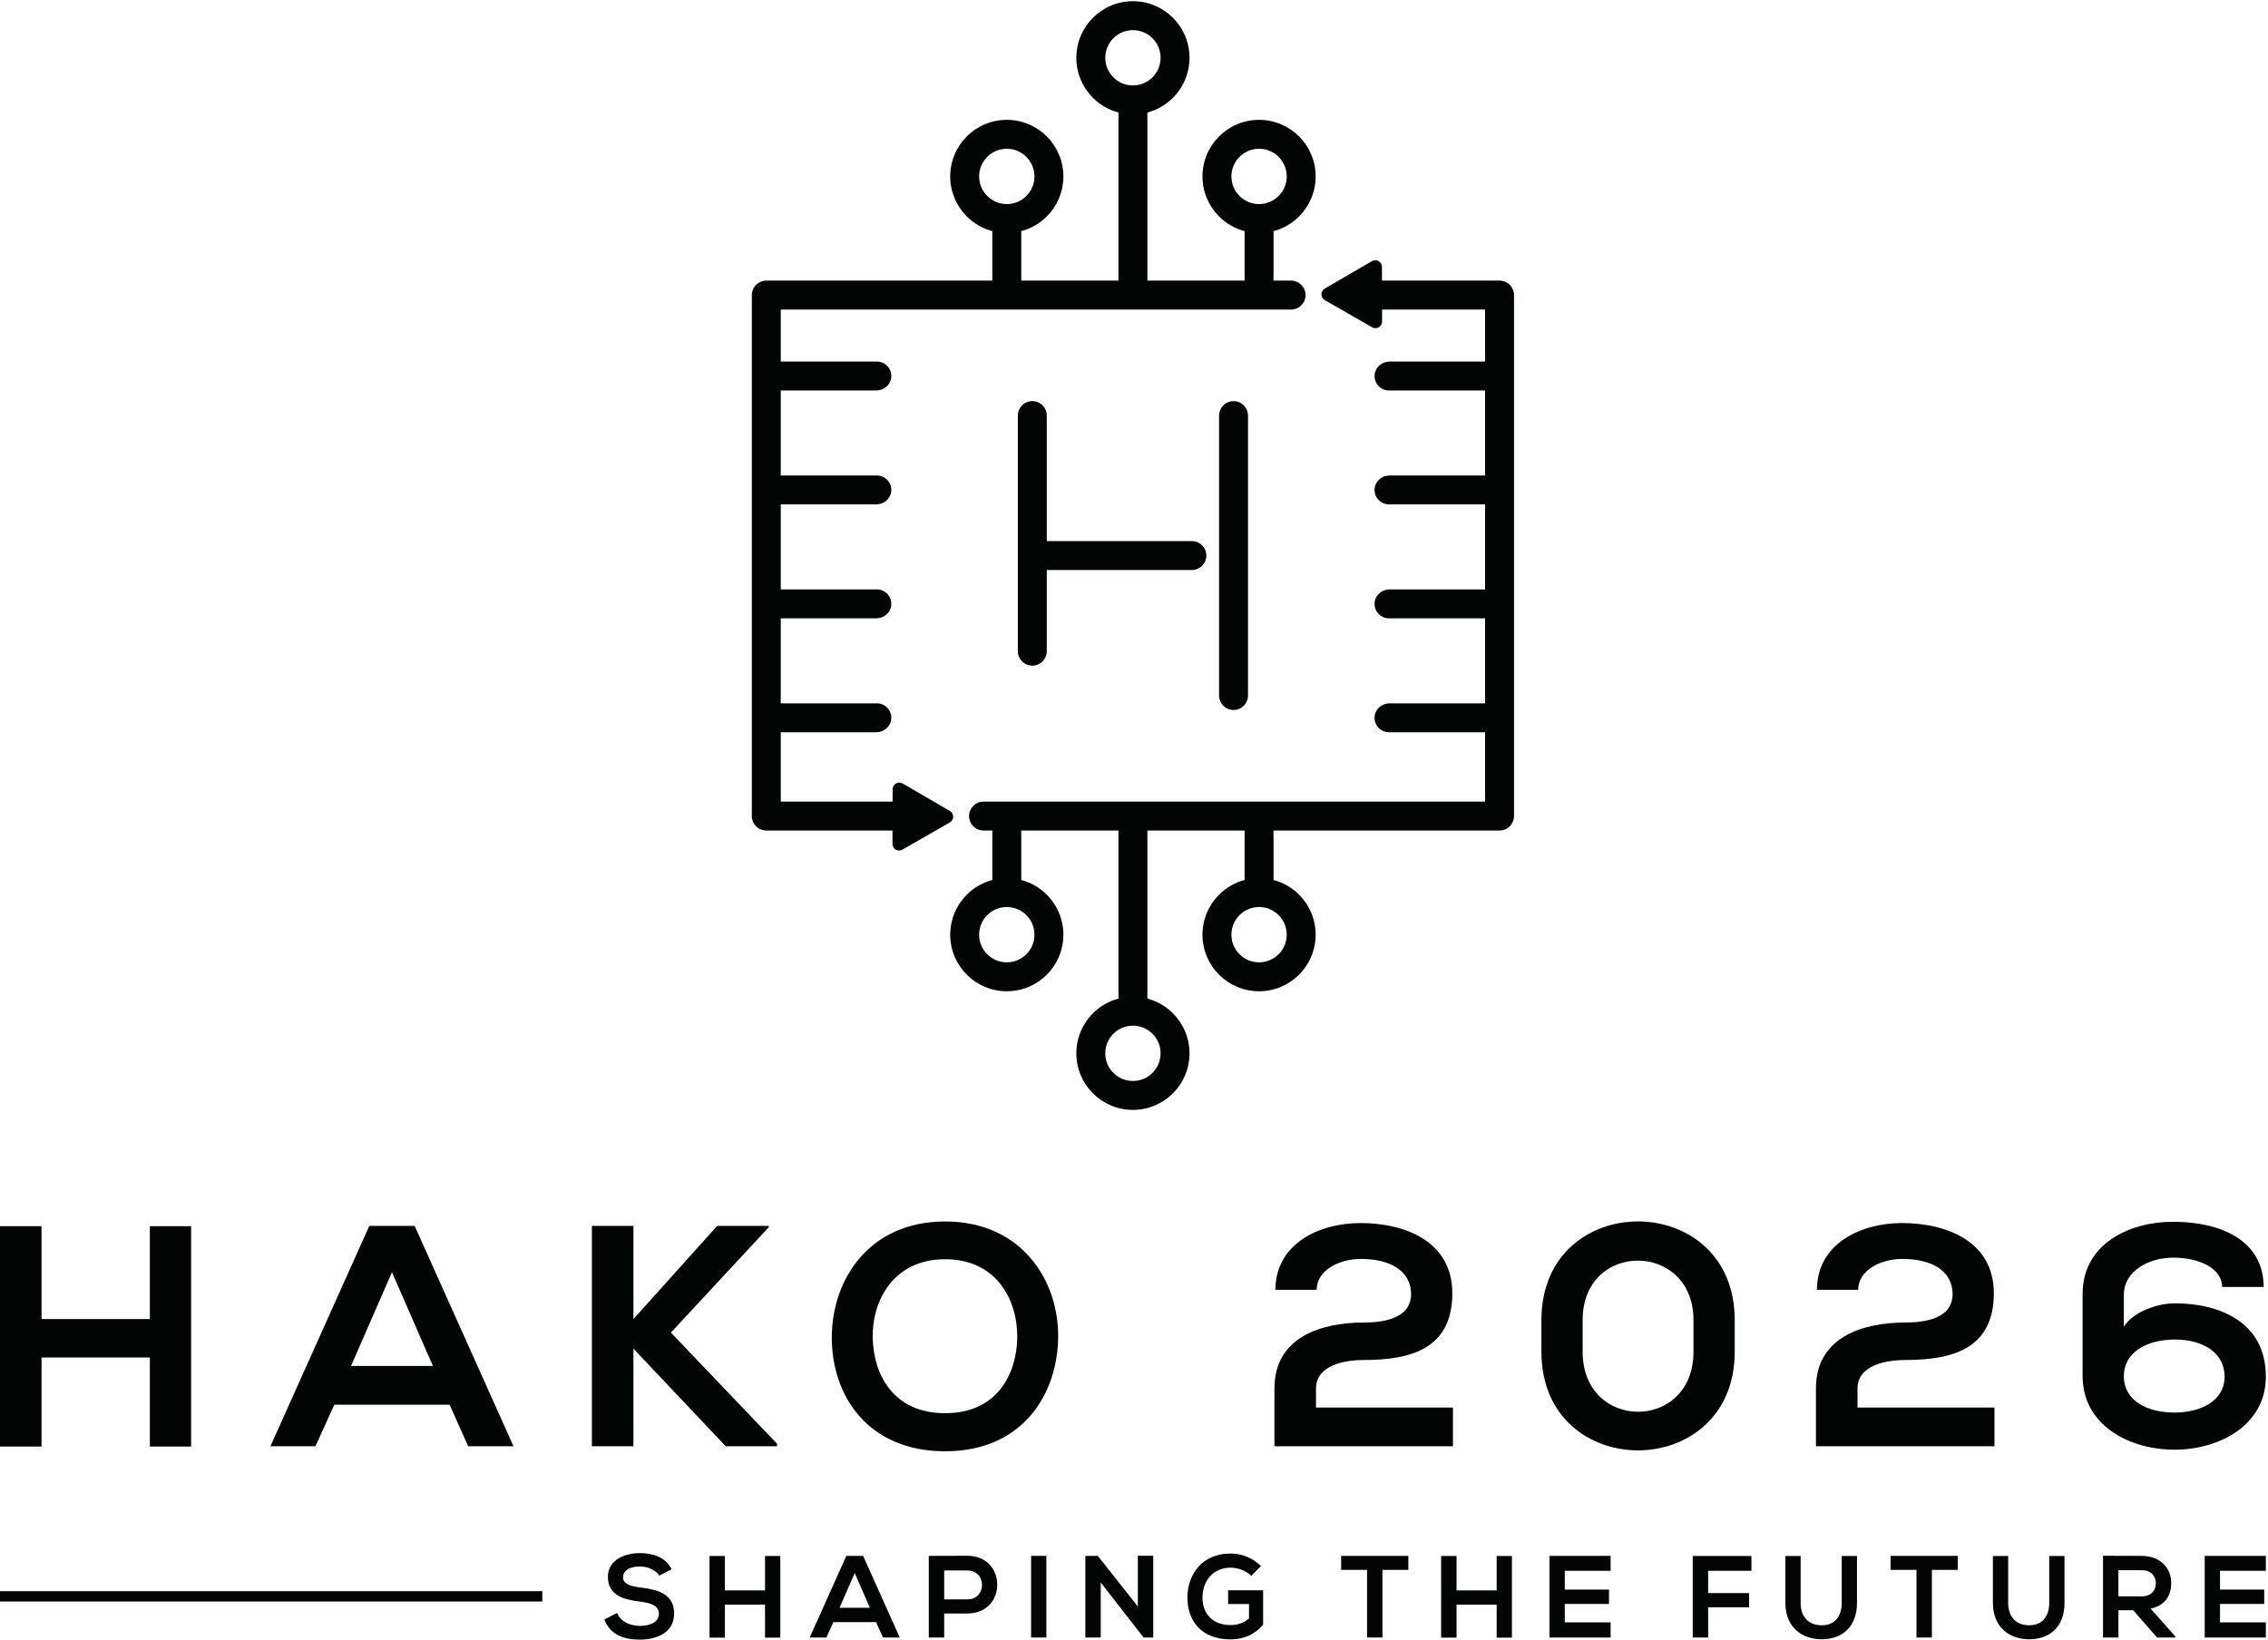 <?xml version="1.0" encoding="UTF-8" standalone="no"?> <svg xmlns="http://www.w3.org/2000/svg" xmlns:xlink="http://www.w3.org/1999/xlink" xmlns:serif="http://www.serif.com/" width="100%" height="100%" viewBox="0 0 4138 2992" version="1.1" xml:space="preserve" style="fill-rule:evenodd;clip-rule:evenodd;stroke-linejoin:round;stroke-miterlimit:2;"> <g transform="matrix(4.167,0,0,4.167,0,0)"> <path d="M65.618,633.456L65.618,594.443L18.197,594.443L18.197,633.456L0,633.456L0,536.958L18.197,536.958L18.197,577.624L65.618,577.624L65.618,536.958L83.677,536.958L83.677,633.456L65.618,633.456Z" style="fill:rgb(3,4,4);fill-rule:nonzero;"></path> <path d="M171.623,557.085L153.702,598.165L189.544,598.165L171.623,557.085ZM196.85,615.121L146.396,615.121L138.125,633.318L118.412,633.318L161.697,536.82L181.549,536.82L224.835,633.318L204.984,633.318L196.85,615.121Z" style="fill:rgb(3,4,4);fill-rule:nonzero;"></path> <path d="M336.628,537.371L293.755,583.553L340.212,632.215L340.212,633.318L317.742,633.318L277.351,590.583L277.351,633.318L259.153,633.318L259.153,536.82L277.351,536.82L277.351,577.624L314.02,536.82L336.628,536.82L336.628,537.371Z" style="fill:rgb(3,4,4);fill-rule:nonzero;"></path> <path d="M382.117,586.034C382.53,601.887 391.077,618.844 413.822,618.844C436.569,618.844 445.115,601.749 445.392,585.895C445.667,569.629 436.569,551.433 413.822,551.433C391.077,551.433 381.703,569.768 382.117,586.034ZM463.312,585.621C463.037,610.572 447.735,635.523 413.822,635.523C379.911,635.523 364.195,611.123 364.195,585.759C364.195,560.393 380.462,534.891 413.822,534.891C447.046,534.891 463.588,560.393 463.312,585.621Z" style="fill:rgb(3,4,4);fill-rule:nonzero;"></path> <path d="M558.422,564.804C558.56,544.402 577.859,535.579 595.643,535.579C614.942,535.579 635.896,543.437 635.896,566.321C635.896,590.858 617.424,595.546 597.159,595.546C589.164,595.546 576.206,597.614 576.206,608.091L576.206,616.361L636.172,616.361L636.172,633.318L558.009,633.318L558.009,607.952C558.009,585.759 578.135,579.142 597.159,579.142C604.466,579.142 617.838,577.9 617.838,566.734C617.838,556.258 608.326,551.295 595.92,551.295C586.407,551.295 576.62,556.12 576.482,564.804L558.422,564.804Z" style="fill:rgb(3,4,4);fill-rule:nonzero;"></path> <path d="M692.964,591.962C692.964,626.977 741.488,626.977 741.488,591.962L741.488,578.038C741.488,543.575 692.964,543.161 692.964,578.038L692.964,591.962ZM674.905,578.038C674.905,520.417 759.546,520.555 759.546,578.038L759.546,591.962C759.546,649.446 674.905,649.585 674.905,591.962L674.905,578.038Z" style="fill:rgb(3,4,4);fill-rule:nonzero;"></path> <path d="M795.524,564.804C795.662,544.402 814.962,535.579 832.744,535.579C852.044,535.579 872.998,543.437 872.998,566.321C872.998,590.858 854.525,595.546 834.261,595.546C826.265,595.546 813.306,597.614 813.306,608.091L813.306,616.361L873.273,616.361L873.273,633.318L795.11,633.318L795.11,607.952C795.11,585.759 815.236,579.142 834.261,579.142C841.566,579.142 854.938,577.9 854.938,566.734C854.938,556.258 845.426,551.295 833.02,551.295C823.508,551.295 813.721,556.12 813.583,564.804L795.524,564.804Z" style="fill:rgb(3,4,4);fill-rule:nonzero;"></path> <path d="M974.04,602.852C974.04,592.238 964.39,586.586 952.259,586.586C940.128,586.586 929.789,592.1 929.926,602.852C930.065,613.468 940.265,618.567 952.122,618.567C963.564,618.567 974.04,613.468 974.04,602.852ZM929.926,566.459L929.926,580.934C934.2,574.316 944.676,570.732 952.259,570.732C971.697,570.732 992.099,578.865 992.099,602.852C992.099,624.22 971.559,634.834 952.122,634.834C932.408,634.834 911.868,624.22 911.868,602.576L911.868,566.596C911.868,545.092 931.719,535.028 951.57,535.028C972.524,535.028 991.134,543.3 991.134,563.564L972.936,563.564C972.936,555.017 962.184,550.744 951.844,550.744C940.955,550.605 929.926,556.534 929.926,567.01L929.926,566.459Z" style="fill:rgb(3,4,4);fill-rule:nonzero;"></path> <path d="M288.689,689.96C287.463,687.918 284.092,685.976 280.21,685.976C275.205,685.976 272.804,688.07 272.804,690.727C272.804,693.842 276.482,694.71 280.772,695.222C288.229,696.14 295.175,698.081 295.175,706.611C295.175,714.578 288.127,718 280.159,718C272.856,718 267.237,715.753 264.582,709.215L270.2,706.304C271.783,710.237 275.92,711.974 280.261,711.974C284.501,711.974 288.484,710.492 288.484,706.611C288.484,703.239 284.961,701.86 280.21,701.35C272.906,700.481 266.165,698.541 266.165,690.522C266.165,683.168 273.418,680.154 280.006,680.103C285.573,680.103 291.344,681.686 294.051,687.202L288.689,689.96Z" style="fill:rgb(3,4,4);fill-rule:nonzero;"></path> <path d="M334.963,717.133L334.963,702.678L317.394,702.678L317.394,717.133L310.652,717.133L310.652,681.38L317.394,681.38L317.394,696.447L334.963,696.447L334.963,681.38L341.654,681.38L341.654,717.133L334.963,717.133Z" style="fill:rgb(3,4,4);fill-rule:nonzero;"></path> <path d="M374.24,688.836L367.601,704.058L380.88,704.058L374.24,688.836ZM383.587,710.339L364.894,710.339L361.829,717.081L354.526,717.081L370.563,681.328L377.918,681.328L393.955,717.081L386.6,717.081L383.587,710.339Z" style="fill:rgb(3,4,4);fill-rule:nonzero;"></path> <path d="M413.415,700.379L423.528,700.379C432.16,700.379 432.109,687.714 423.528,687.714L413.415,687.714L413.415,700.379ZM423.528,706.56L413.415,706.56L413.415,717.081L406.674,717.081L406.674,681.328C412.292,681.328 417.91,681.277 423.528,681.277C440.996,681.277 441.047,706.56 423.528,706.56Z" style="fill:rgb(3,4,4);fill-rule:nonzero;"></path> <rect x="451.467" y="681.328" width="6.69" height="35.753" style="fill:rgb(3,4,4);fill-rule:nonzero;"></rect> <path d="M498.201,681.277L504.942,681.277L504.942,717.081L500.755,717.081L500.755,717.133L481.959,692.974L481.959,717.081L475.217,717.081L475.217,681.328L480.682,681.328L498.201,703.495L498.201,681.277Z" style="fill:rgb(3,4,4);fill-rule:nonzero;"></path> <path d="M547.897,690.062C545.496,687.765 541.922,686.487 538.806,686.487C531.144,686.487 526.497,692.31 526.497,699.665C526.497,705.538 529.918,711.616 538.806,711.616C541.614,711.616 544.066,711.004 546.876,708.756L546.876,702.423L537.733,702.423L537.733,696.396L553.055,696.396L553.055,711.463C549.531,715.498 545.088,717.897 538.806,717.897C525.373,717.897 519.908,709.062 519.908,699.665C519.908,689.602 526.19,680.308 538.806,680.308C543.607,680.308 548.408,682.146 552.086,685.771L547.897,690.062Z" style="fill:rgb(3,4,4);fill-rule:nonzero;"></path> <path d="M598.563,687.458L587.226,687.458L587.226,681.328L616.643,681.328L616.643,687.458L605.306,687.458L605.306,717.081L598.563,717.081L598.563,687.458Z" style="fill:rgb(3,4,4);fill-rule:nonzero;"></path> <path d="M655.308,717.133L655.308,702.678L637.739,702.678L637.739,717.133L630.997,717.133L630.997,681.38L637.739,681.38L637.739,696.447L655.308,696.447L655.308,681.38L661.999,681.38L661.999,717.133L655.308,717.133Z" style="fill:rgb(3,4,4);fill-rule:nonzero;"></path> <path d="M705.209,717.081L678.447,717.081L678.447,681.328L705.209,681.328L705.209,687.866L685.137,687.866L685.137,696.089L704.494,696.089L704.494,702.372L685.137,702.372L685.137,710.441L705.209,710.441L705.209,717.081Z" style="fill:rgb(3,4,4);fill-rule:nonzero;"></path> <path d="M741.166,717.081L741.166,681.38L766.857,681.38L766.857,687.866L747.909,687.866L747.909,697.621L765.836,697.621L765.836,703.852L747.909,703.852L747.909,717.081L741.166,717.081Z" style="fill:rgb(3,4,4);fill-rule:nonzero;"></path> <path d="M813.081,681.38L813.081,701.86C813.081,712.433 806.594,717.847 797.605,717.847C789.025,717.847 781.72,712.638 781.72,701.86L781.72,681.38L788.411,681.38L788.411,701.86C788.411,708.297 792.09,711.718 797.657,711.718C803.223,711.718 806.389,707.989 806.389,701.86L806.389,681.38L813.081,681.38Z" style="fill:rgb(3,4,4);fill-rule:nonzero;"></path> <path d="M839.13,687.458L827.79,687.458L827.79,681.328L857.21,681.328L857.21,687.458L845.87,687.458L845.87,717.081L839.13,717.081L839.13,687.458Z" style="fill:rgb(3,4,4);fill-rule:nonzero;"></path> <path d="M903.943,681.38L903.943,701.86C903.943,712.433 897.457,717.847 888.466,717.847C879.886,717.847 872.583,712.638 872.583,701.86L872.583,681.38L879.274,681.38L879.274,701.86C879.274,708.297 882.952,711.718 888.518,711.718C894.086,711.718 897.252,707.989 897.252,701.86L897.252,681.38L903.943,681.38Z" style="fill:rgb(3,4,4);fill-rule:nonzero;"></path> <path d="M927.541,687.611L927.541,699.051L937.806,699.051C942.096,699.051 943.935,696.191 943.935,693.332C943.935,690.472 942.047,687.611 937.806,687.611L927.541,687.611ZM952.466,717.081L944.446,717.081L934.026,705.129L927.541,705.129L927.541,717.081L920.799,717.081L920.799,681.277C926.468,681.277 932.137,681.328 937.806,681.328C946.234,681.38 950.677,686.998 950.677,693.178C950.677,698.081 948.43,703.035 941.636,704.414L952.466,716.621L952.466,717.081Z" style="fill:rgb(3,4,4);fill-rule:nonzero;"></path> <path d="M992.099,717.081L965.337,717.081L965.337,681.328L992.099,681.328L992.099,687.866L972.027,687.866L972.027,696.089L991.383,696.089L991.383,702.372L972.027,702.372L972.027,710.441L992.099,710.441L992.099,717.081Z" style="fill:rgb(3,4,4);fill-rule:nonzero;"></path> <rect x="0" y="696.788" width="237.45" height="4.527" style="fill:rgb(3,4,4);fill-rule:nonzero;"></rect> <path d="M563.388,409.305C563.384,412.668 562.043,415.655 559.841,417.866C557.63,420.067 554.642,421.41 551.278,421.414C547.915,421.41 544.927,420.068 542.716,417.866C540.514,415.655 539.172,412.668 539.169,409.305C539.172,405.94 540.514,402.952 542.716,400.741C544.926,398.54 547.913,397.198 551.275,397.194L551.281,397.194C554.644,397.198 557.63,398.54 559.841,400.741C562.043,402.953 563.384,405.94 563.388,409.305ZM508.161,461.257C508.157,464.621 506.815,467.608 504.614,469.819C502.403,472.02 499.416,473.363 496.051,473.366C492.687,473.363 489.7,472.02 487.488,469.819C485.287,467.607 483.945,464.62 483.941,461.257C483.945,457.892 485.287,454.904 487.488,452.693C489.699,450.492 492.685,449.15 496.049,449.146L496.054,449.146C499.418,449.15 502.403,450.492 504.614,452.693C506.815,454.904 508.157,457.892 508.161,461.257ZM452.934,409.305C452.931,412.668 451.589,415.655 449.387,417.866C447.175,420.067 444.188,421.41 440.824,421.414C437.46,421.41 434.472,420.067 432.261,417.867C430.06,415.655 428.718,412.668 428.715,409.305C428.718,405.939 430.06,402.952 432.261,400.741C434.472,398.54 437.458,397.198 440.821,397.194L440.827,397.194C444.19,397.198 447.176,398.54 449.387,400.741C451.588,402.953 452.931,405.94 452.934,409.305ZM661.059,124.733C659.873,123.548 658.25,122.88 656.58,122.88L605.105,122.88L605.083,116.846C605.071,114.612 602.653,113.23 600.718,114.347L600.05,114.738L586.048,122.88L580.013,126.393C578.091,127.52 578.091,130.308 580.037,131.424L587.234,135.547L600.05,142.893L600.81,143.331C602.757,144.436 605.163,143.032 605.152,140.798L605.14,135.547L650.246,135.547L650.246,158.33L608.446,158.33C605.138,158.33 602.184,160.748 601.87,164.041C601.509,167.818 604.47,170.997 608.174,170.997L650.246,170.997L650.246,208.216L608.446,208.216C605.138,208.216 602.184,210.634 601.87,213.927C601.509,217.704 604.47,220.883 608.174,220.883L650.246,220.883L650.246,258.102L608.446,258.102C605.138,258.102 602.184,260.52 601.87,263.813C601.509,267.591 604.47,270.769 608.174,270.769L650.246,270.769L650.246,307.988L608.446,307.988C605.138,307.988 602.184,310.406 601.87,313.699C601.509,317.477 604.47,320.655 608.174,320.655L650.246,320.655L650.246,351.022L551.367,351.022C551.337,351.022 551.308,351.018 551.278,351.018C551.248,351.018 551.219,351.022 551.189,351.022L496.141,351.022C496.111,351.022 496.082,351.018 496.051,351.018C496.021,351.018 495.992,351.022 495.963,351.022L440.913,351.022C440.883,351.022 440.854,351.018 440.824,351.018C440.794,351.018 440.765,351.022 440.735,351.022L430.636,351.022C427.138,351.022 424.303,353.858 424.303,357.356C424.303,360.853 427.138,363.689 430.636,363.689L434.49,363.689L434.49,385.35C430.192,386.485 426.338,388.743 423.304,391.784C418.83,396.248 416.045,402.482 416.048,409.305C416.045,416.126 418.83,422.359 423.304,426.823C427.767,431.297 434.002,434.084 440.824,434.08C447.646,434.084 453.88,431.297 458.343,426.823C462.818,422.36 465.604,416.126 465.601,409.305C465.604,402.482 462.818,396.248 458.343,391.784C455.31,388.743 451.456,386.485 447.157,385.35L447.157,363.689L489.718,363.689L489.718,437.301C485.419,438.436 481.565,440.695 478.531,443.736C474.057,448.2 471.271,454.435 471.274,461.257C471.271,468.078 474.057,474.312 478.531,478.776C482.995,483.25 489.229,486.037 496.051,486.033C502.874,486.037 509.107,483.25 513.57,478.776C518.044,474.312 520.831,468.078 520.827,461.257C520.831,454.435 518.044,448.2 513.57,443.736C510.537,440.695 506.683,438.436 502.384,437.301L502.384,363.689L544.945,363.689L544.945,385.35C540.646,386.485 536.793,388.743 533.758,391.784C529.285,396.248 526.499,402.482 526.502,409.305C526.499,416.126 529.285,422.36 533.758,426.823C538.222,431.297 544.456,434.084 551.278,434.08C558.1,434.084 564.334,431.297 568.798,426.823C573.271,422.36 576.058,416.126 576.055,409.305C576.058,402.482 573.272,396.248 568.798,391.784C565.764,388.743 561.91,386.485 557.611,385.35L557.611,363.689L656.58,363.689C658.25,363.689 659.873,363.01 661.059,361.835C662.233,360.649 662.913,359.015 662.913,357.356L662.913,129.213C662.913,127.544 662.233,125.908 661.059,124.733Z" style="fill:rgb(3,4,4);fill-rule:nonzero;"></path> <path d="M428.715,77.258C428.718,73.894 430.06,70.907 432.261,68.695C434.472,66.494 437.46,65.152 440.824,65.148C444.188,65.152 447.175,66.494 449.387,68.695C451.588,70.907 452.931,73.894 452.934,77.258C452.931,80.622 451.588,83.61 449.387,85.822C447.175,88.023 444.188,89.366 440.824,89.369C437.46,89.366 434.472,88.023 432.261,85.822C430.06,83.61 428.718,80.622 428.715,77.258ZM483.941,25.307C483.945,21.942 485.287,18.954 487.488,16.744C489.7,14.541 492.687,13.2 496.051,13.196C499.416,13.2 502.403,14.541 504.614,16.744C506.815,18.954 508.157,21.942 508.161,25.307C508.157,28.67 506.815,31.658 504.614,33.869C502.403,36.07 499.416,37.412 496.051,37.415C492.687,37.412 489.699,36.07 487.488,33.869C485.286,31.658 483.945,28.67 483.941,25.307ZM539.169,77.258C539.172,73.894 540.514,70.907 542.716,68.695C544.927,66.494 547.915,65.152 551.278,65.148C554.642,65.152 557.63,66.494 559.841,68.695C562.043,70.907 563.384,73.894 563.388,77.258C563.384,80.622 562.043,83.61 559.841,85.822C557.63,88.023 554.642,89.366 551.278,89.369C547.915,89.366 544.927,88.023 542.716,85.822C540.514,83.61 539.172,80.622 539.169,77.258ZM415.908,355.134L408.838,351.022L395.871,343.479L395.204,343.088C393.28,341.972 390.851,343.353 390.851,345.587L390.828,351.022L341.853,351.022L341.853,320.655L383.656,320.655C386.964,320.655 389.918,318.237 390.232,314.943C390.592,311.166 387.631,307.988 383.928,307.988L341.853,307.988L341.853,270.769L383.656,270.769C386.964,270.769 389.918,268.351 390.232,265.058C390.592,261.28 387.631,258.102 383.928,258.102L341.853,258.102L341.853,220.883L383.656,220.883C386.964,220.883 389.918,218.465 390.232,215.172C390.592,211.394 387.631,208.216 383.928,208.216L341.853,208.216L341.853,170.997L383.656,170.997C386.964,170.997 389.918,168.578 390.232,165.285C390.592,161.508 387.631,158.33 383.928,158.33L341.853,158.33L341.853,135.547L565.298,135.547C568.795,135.547 571.631,132.711 571.631,129.213C571.631,125.716 568.795,122.88 565.298,122.88L557.611,122.88L557.611,101.213C561.91,100.078 565.764,97.82 568.798,94.779C573.272,90.315 576.058,84.08 576.055,77.258C576.058,70.436 573.272,64.202 568.798,59.739C564.335,55.264 558.1,52.478 551.278,52.481C544.456,52.478 538.222,55.265 533.758,59.739C529.285,64.203 526.499,70.436 526.502,77.258C526.499,84.08 529.285,90.315 533.758,94.779C536.793,97.819 540.646,100.078 544.945,101.213L544.945,122.88L502.384,122.88L502.384,49.26C506.683,48.124 510.537,45.867 513.57,42.826C518.044,38.362 520.831,32.128 520.827,25.307C520.831,18.485 518.044,12.25 513.57,7.787C509.107,3.313 502.874,0.526 496.051,0.53C489.229,0.526 482.995,3.313 478.531,7.787C474.057,12.25 471.271,18.485 471.274,25.307C471.271,32.128 474.058,38.362 478.531,42.826C481.566,45.867 485.419,48.124 489.718,49.26L489.718,122.88L447.157,122.88L447.157,101.213C451.456,100.078 455.31,97.82 458.343,94.779C462.818,90.315 465.604,84.08 465.601,77.258C465.604,70.436 462.818,64.202 458.343,59.739C453.88,55.264 447.646,52.478 440.824,52.481C434.002,52.478 427.767,55.264 423.304,59.739C418.83,64.203 416.045,70.437 416.048,77.258C416.045,84.08 418.83,90.315 423.304,94.779C426.338,97.82 430.192,100.078 434.49,101.213L434.49,122.88L335.519,122.88C333.862,122.88 332.226,123.548 331.051,124.733C329.865,125.908 329.186,127.544 329.186,129.213L329.186,357.356C329.186,359.015 329.865,360.649 331.051,361.835C332.226,363.01 333.862,363.689 335.519,363.689L390.793,363.689L390.77,369.539C390.758,371.773 393.176,373.178 395.112,372.061L395.871,371.623L409.724,363.689L415.897,360.154C417.831,359.049 417.843,356.262 415.908,355.134Z" style="fill:rgb(3,4,4);fill-rule:nonzero;"></path> <path d="M451.996,175.653C448.498,175.653 445.663,178.489 445.663,181.987L445.663,285.146C445.663,288.644 448.498,291.48 451.996,291.48C455.494,291.48 458.33,288.644 458.33,285.146L458.33,249.614L521.86,249.614C525.357,249.614 528.193,246.778 528.193,243.28C528.193,239.783 525.357,236.947 521.86,236.947L458.33,236.947L458.33,181.987C458.33,178.489 455.494,175.653 451.996,175.653Z" style="fill:rgb(3,4,4);fill-rule:nonzero;"></path> <path d="M533.772,181.987L533.772,304.574C533.772,308.072 536.608,310.907 540.105,310.907C543.603,310.907 546.439,308.072 546.439,304.574L546.439,181.987C546.439,178.489 543.603,175.653 540.105,175.653C536.608,175.653 533.772,178.489 533.772,181.987Z" style="fill:rgb(3,4,4);fill-rule:nonzero;"></path> </g> </svg> 